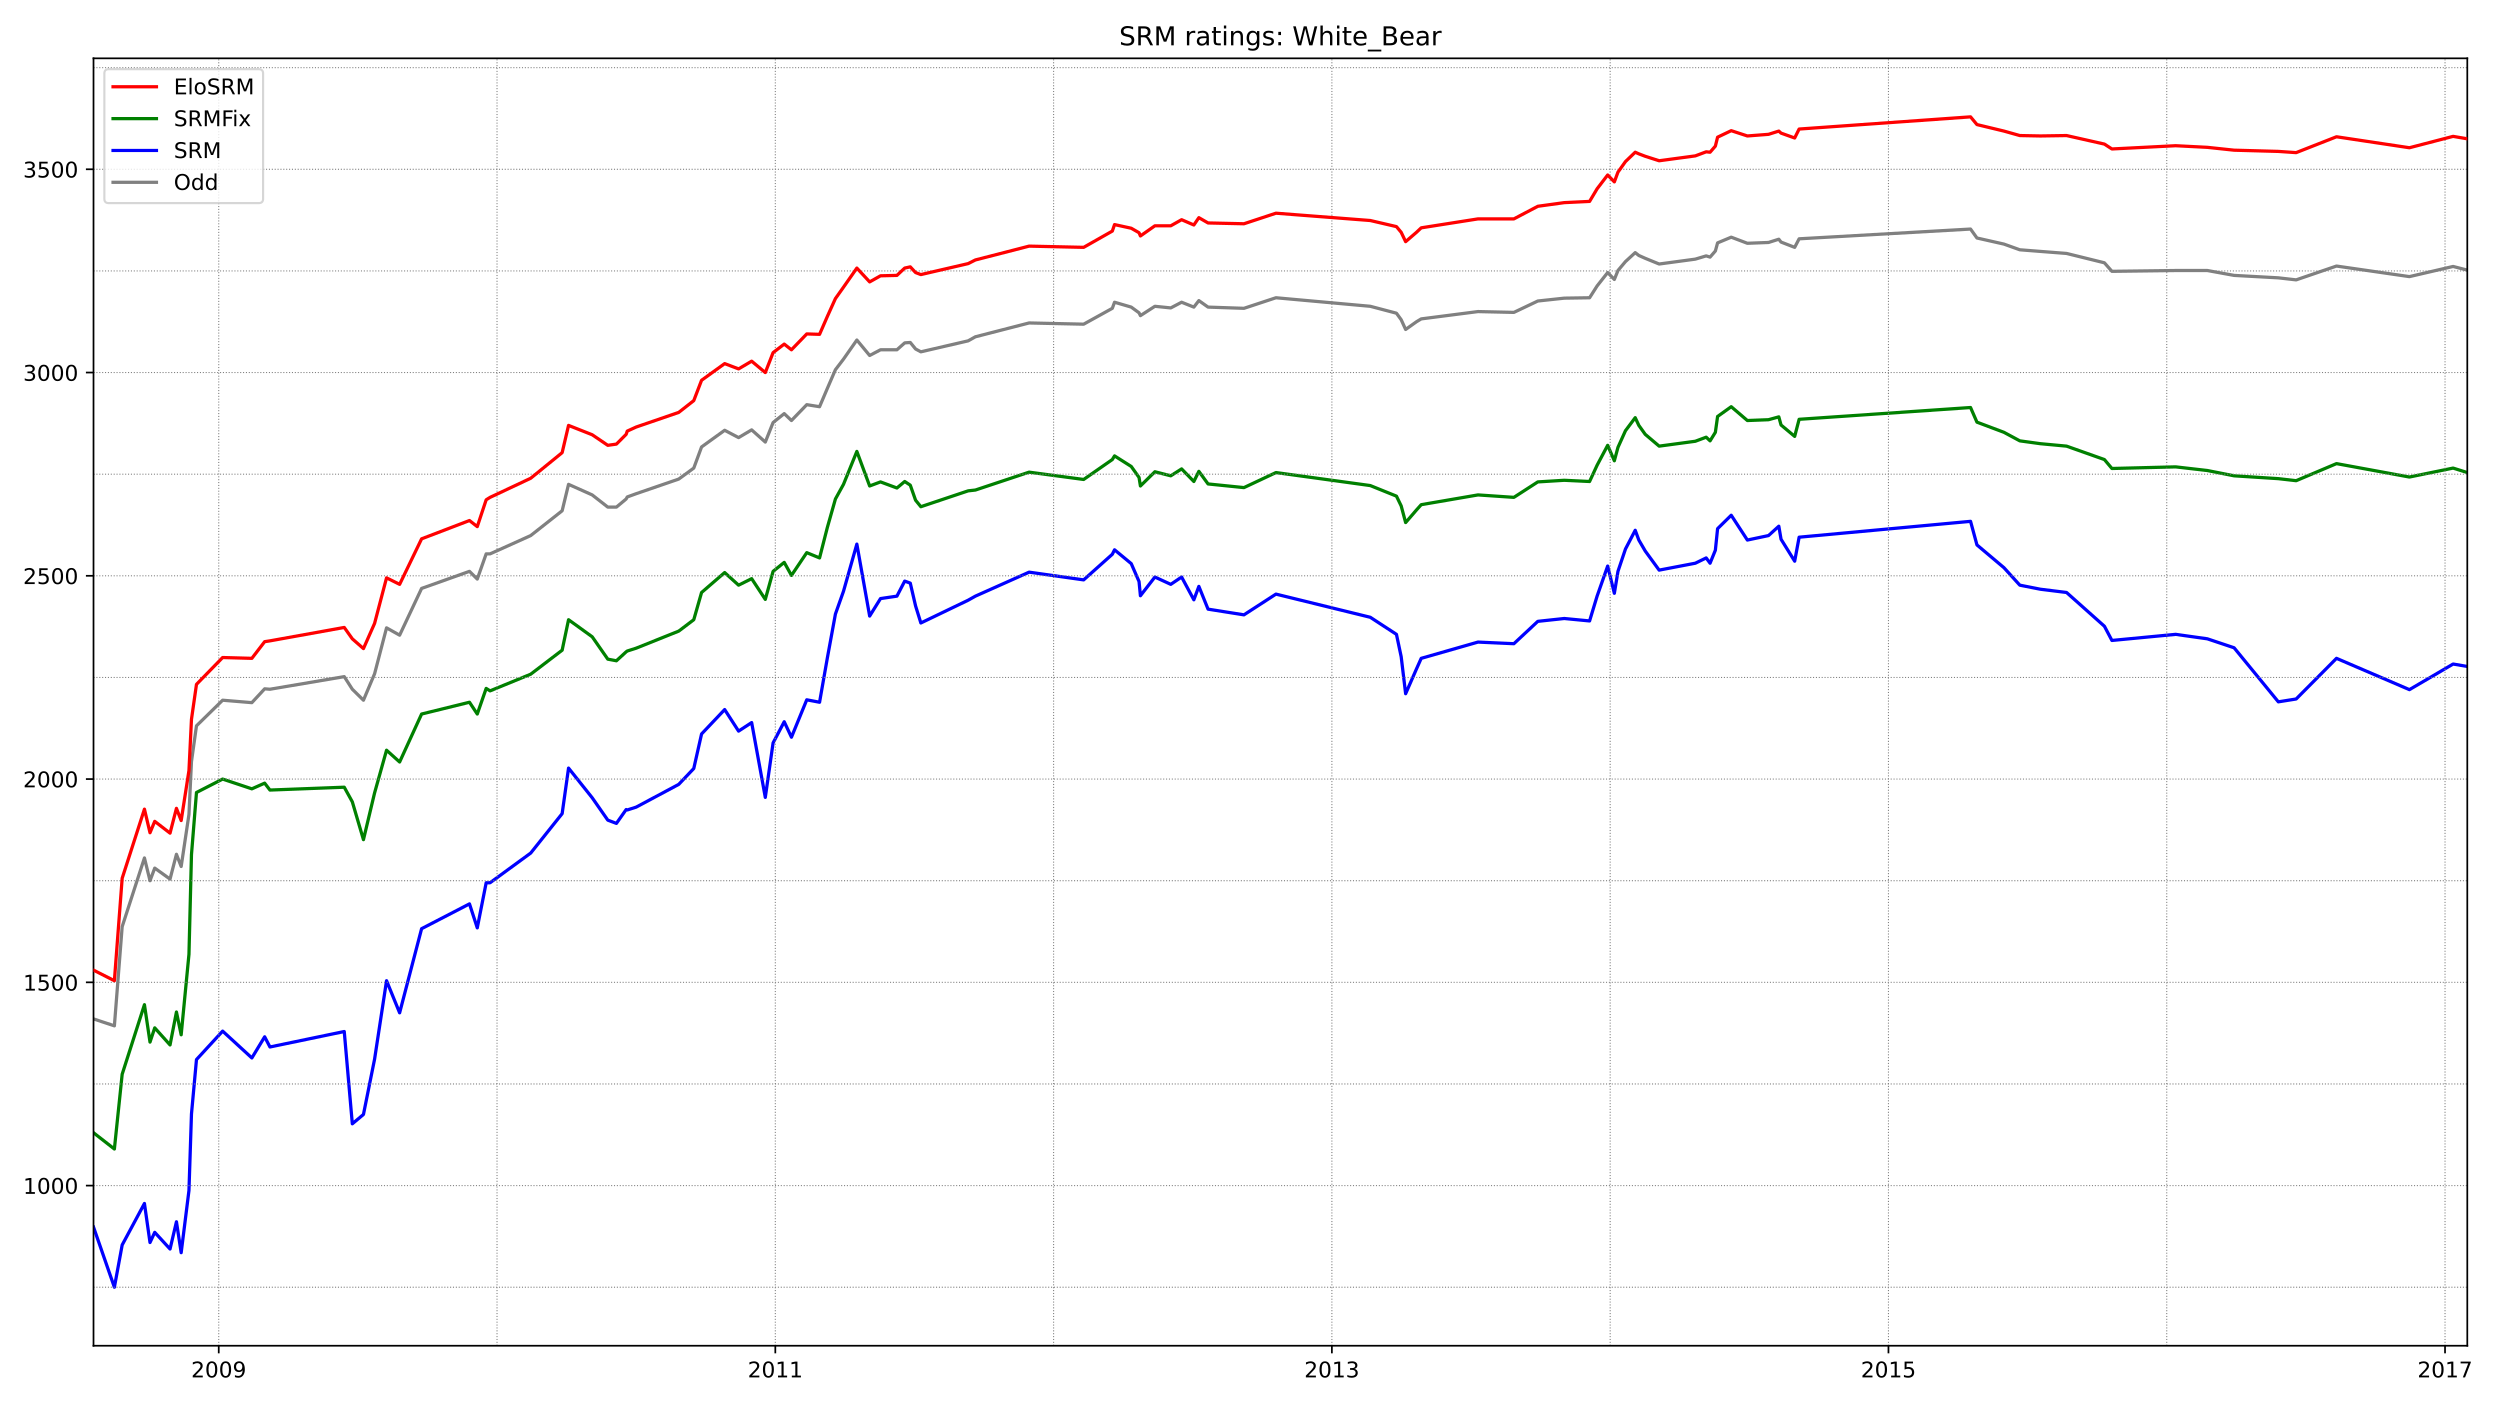 <?xml version="1.0" encoding="utf-8" standalone="no"?>
<!DOCTYPE svg PUBLIC "-//W3C//DTD SVG 1.1//EN"
  "http://www.w3.org/Graphics/SVG/1.1/DTD/svg11.dtd">
<!-- Created with matplotlib (https://matplotlib.org/) -->
<svg height="648pt" version="1.1" viewBox="0 0 1152 648" width="1152pt" xmlns="http://www.w3.org/2000/svg" xmlns:xlink="http://www.w3.org/1999/xlink">
 <defs>
  <style type="text/css">*{stroke-linecap:butt;stroke-linejoin:round;}</style>
 </defs>
 <g id="figure_1">
  <g id="patch_1">
   <path d="M 0 648 
L 1152 648 
L 1152 0 
L 0 0 
z
" style="fill:#ffffff;"/>
  </g>
  <g id="axes_1">
   <g id="patch_2">
    <path d="M 43.09 620.12 
L 1136.928 620.12 
L 1136.928 26.88 
L 43.09 26.88 
z
" style="fill:#ffffff;"/>
   </g>
   <g id="line2d_1">
    <path clip-path="url(#p2e52fa530f)" d="M 43.09 469.52 
L 52.708 472.704 
L 56.298 426.997 
L 66.557 395.339 
L 69.122 405.829 
L 71.302 400.022 
L 78.354 405.08 
L 81.304 393.653 
L 83.484 399.273 
L 87.074 375.295 
L 88.228 350.943 
L 90.537 334.459 
L 102.591 322.657 
L 116.055 323.781 
L 121.954 317.412 
L 124.391 317.599 
L 158.629 311.792 
L 162.348 317.599 
L 167.477 322.657 
L 172.607 310.481 
L 178.121 289.313 
L 184.148 292.685 
L 194.278 271.143 
L 216.334 263.275 
L 219.925 266.834 
L 224.029 255.22 
L 225.824 255.22 
L 244.546 246.79 
L 259.036 235.364 
L 261.986 223.187 
L 272.886 228.058 
L 280.067 233.678 
L 284.042 233.678 
L 288.53 229.931 
L 289.043 228.994 
L 293.147 227.496 
L 312.767 220.752 
L 319.691 215.694 
L 323.282 205.953 
L 333.925 198.273 
L 340.337 201.645 
L 346.364 198.086 
L 352.648 203.706 
L 356.238 194.714 
L 361.367 190.593 
L 364.702 193.777 
L 371.754 186.472 
L 377.653 187.408 
L 381.244 178.979 
L 384.963 170.362 
L 388.681 165.491 
L 394.837 156.687 
L 400.735 163.805 
L 405.736 161.183 
L 413.302 161.183 
L 416.893 157.998 
L 419.458 157.811 
L 421.894 160.808 
L 424.33 162.119 
L 446.13 157.062 
L 449.464 155.188 
L 474.214 148.819 
L 499.348 149.381 
L 512.556 142.076 
L 513.582 139.266 
L 521.276 141.514 
L 524.866 144.136 
L 525.507 145.447 
L 532.175 141.139 
L 539.485 141.888 
L 544.486 139.266 
L 550.128 141.514 
L 552.436 138.516 
L 556.668 141.514 
L 573.21 142.076 
L 587.957 137.205 
L 631.429 141.139 
L 643.483 144.323 
L 645.663 147.321 
L 647.715 151.817 
L 652.716 148.257 
L 654.896 146.946 
L 681.055 143.574 
L 697.598 143.949 
L 708.626 138.704 
L 720.808 137.392 
L 732.477 137.205 
L 735.94 131.773 
L 740.813 125.591 
L 743.89 128.776 
L 745.557 124.654 
L 749.02 120.533 
L 753.508 116.412 
L 755.175 117.723 
L 758.124 119.035 
L 764.536 121.657 
L 781.206 119.409 
L 786.208 117.911 
L 788.003 118.473 
L 790.439 115.663 
L 791.465 111.916 
L 797.749 109.294 
L 805.186 112.104 
L 814.932 111.729 
L 819.677 110.23 
L 820.703 111.542 
L 826.986 113.977 
L 829.038 110.043 
L 908.03 105.547 
L 910.979 109.668 
L 923.418 112.478 
L 930.728 115.101 
L 940.217 115.85 
L 952.271 116.787 
L 969.711 121.095 
L 973.173 125.029 
L 1002.539 124.654 
L 1017.157 124.654 
L 1029.468 126.902 
L 1049.857 128.026 
L 1058.064 128.963 
L 1076.658 122.594 
L 1110.256 127.464 
L 1130.388 122.781 
L 1136.928 124.467 
" style="fill:none;stroke:#808080;stroke-linecap:square;stroke-width:1.5;"/>
   </g>
   <g id="line2d_2">
    <path clip-path="url(#p2e52fa530f)" d="M 43.09 565.43 
L 52.708 593.155 
L 56.298 573.673 
L 66.557 554.566 
L 69.122 572.549 
L 71.302 567.866 
L 78.354 575.546 
L 81.304 562.995 
L 83.484 577.232 
L 87.074 548.571 
L 88.228 513.354 
L 90.537 488.252 
L 102.591 475.14 
L 116.055 487.503 
L 121.954 477.762 
L 124.391 482.445 
L 158.629 475.327 
L 162.348 517.85 
L 167.477 513.541 
L 172.607 488.065 
L 178.121 451.911 
L 184.148 466.71 
L 194.278 427.934 
L 216.334 416.507 
L 219.925 427.559 
L 224.029 406.766 
L 225.824 406.766 
L 244.546 393.091 
L 259.036 374.921 
L 261.986 353.94 
L 272.886 367.615 
L 280.067 377.918 
L 284.042 379.417 
L 288.53 373.048 
L 289.043 373.235 
L 293.147 371.924 
L 312.767 361.433 
L 319.691 354.128 
L 323.282 338.205 
L 333.925 326.966 
L 340.337 336.894 
L 346.364 332.96 
L 352.648 367.428 
L 356.238 342.326 
L 361.367 332.585 
L 364.702 339.704 
L 371.754 322.47 
L 377.653 323.594 
L 381.244 303.175 
L 384.963 282.944 
L 388.681 272.454 
L 394.837 250.724 
L 400.735 283.881 
L 405.736 275.826 
L 413.302 274.702 
L 416.893 267.771 
L 419.458 268.707 
L 421.894 279.198 
L 424.33 287.065 
L 446.13 276.575 
L 449.464 274.702 
L 474.214 263.65 
L 499.348 267.209 
L 512.556 255.407 
L 513.582 253.347 
L 521.276 259.716 
L 524.866 267.958 
L 525.507 274.514 
L 532.175 265.898 
L 539.485 269.269 
L 544.486 265.898 
L 550.128 276.388 
L 552.436 270.206 
L 556.668 280.696 
L 573.21 283.319 
L 587.957 273.765 
L 631.429 284.443 
L 643.483 292.31 
L 645.663 302.613 
L 647.715 319.66 
L 652.716 308.233 
L 654.896 303.363 
L 681.055 295.87 
L 697.598 296.619 
L 708.626 286.316 
L 720.808 285.005 
L 732.477 286.129 
L 735.94 274.702 
L 740.813 260.84 
L 743.89 273.391 
L 745.557 263.275 
L 749.02 252.972 
L 753.508 244.355 
L 755.175 248.851 
L 758.124 253.909 
L 764.536 262.713 
L 781.206 259.528 
L 786.208 257.093 
L 788.003 259.528 
L 790.439 253.534 
L 791.465 243.606 
L 797.749 237.424 
L 805.186 248.851 
L 814.932 246.79 
L 819.677 242.482 
L 820.703 248.476 
L 826.986 258.592 
L 829.038 247.54 
L 908.03 240.234 
L 910.979 251.099 
L 923.418 261.589 
L 930.728 269.644 
L 940.217 271.517 
L 952.271 273.016 
L 969.711 288.564 
L 973.173 295.12 
L 1002.539 292.31 
L 1017.157 294.371 
L 1029.468 298.492 
L 1049.857 323.406 
L 1058.064 322.095 
L 1076.658 303.363 
L 1110.256 317.787 
L 1130.388 305.985 
L 1136.928 307.109 
" style="fill:none;stroke:#0000ff;stroke-linecap:square;stroke-width:1.5;"/>
   </g>
   <g id="matplotlib.axis_1">
    <g id="xtick_1">
     <g id="line2d_3">
      <defs>
       <path d="M 0 0 
L 0 3.5 
" id="mf85644566a" style="stroke:#000000;stroke-width:0.8;"/>
      </defs>
      <g>
       <use style="stroke:#000000;stroke-width:0.8;" x="100.795" xlink:href="#mf85644566a" y="620.12"/>
      </g>
     </g>
     <g id="text_1">
      <!-- 2009 -->
      <g transform="translate(88.07 634.718)scale(0.1 -0.1)">
       <defs>
        <path d="M 19.188 8.297 
L 53.609 8.297 
L 53.609 0 
L 7.328 0 
L 7.328 8.297 
Q 12.938 14.109 22.625 23.891 
Q 32.328 33.688 34.812 36.531 
Q 39.547 41.844 41.422 45.531 
Q 43.312 49.219 43.312 52.781 
Q 43.312 58.594 39.234 62.25 
Q 35.156 65.922 28.609 65.922 
Q 23.969 65.922 18.812 64.312 
Q 13.672 62.703 7.812 59.422 
L 7.812 69.391 
Q 13.766 71.781 18.938 73 
Q 24.125 74.219 28.422 74.219 
Q 39.75 74.219 46.484 68.547 
Q 53.219 62.891 53.219 53.422 
Q 53.219 48.922 51.531 44.891 
Q 49.859 40.875 45.406 35.406 
Q 44.188 33.984 37.641 27.219 
Q 31.109 20.453 19.188 8.297 
z
" id="DejaVuSans-50"/>
        <path d="M 31.781 66.406 
Q 24.172 66.406 20.328 58.906 
Q 16.5 51.422 16.5 36.375 
Q 16.5 21.391 20.328 13.891 
Q 24.172 6.391 31.781 6.391 
Q 39.453 6.391 43.281 13.891 
Q 47.125 21.391 47.125 36.375 
Q 47.125 51.422 43.281 58.906 
Q 39.453 66.406 31.781 66.406 
z
M 31.781 74.219 
Q 44.047 74.219 50.516 64.516 
Q 56.984 54.828 56.984 36.375 
Q 56.984 17.969 50.516 8.266 
Q 44.047 -1.422 31.781 -1.422 
Q 19.531 -1.422 13.062 8.266 
Q 6.594 17.969 6.594 36.375 
Q 6.594 54.828 13.062 64.516 
Q 19.531 74.219 31.781 74.219 
z
" id="DejaVuSans-48"/>
        <path d="M 10.984 1.516 
L 10.984 10.5 
Q 14.703 8.734 18.5 7.812 
Q 22.312 6.891 25.984 6.891 
Q 35.75 6.891 40.891 13.453 
Q 46.047 20.016 46.781 33.406 
Q 43.953 29.203 39.594 26.953 
Q 35.25 24.703 29.984 24.703 
Q 19.047 24.703 12.672 31.312 
Q 6.297 37.938 6.297 49.422 
Q 6.297 60.641 12.938 67.422 
Q 19.578 74.219 30.609 74.219 
Q 43.266 74.219 49.922 64.516 
Q 56.594 54.828 56.594 36.375 
Q 56.594 19.141 48.406 8.859 
Q 40.234 -1.422 26.422 -1.422 
Q 22.703 -1.422 18.891 -0.688 
Q 15.094 0.047 10.984 1.516 
z
M 30.609 32.422 
Q 37.25 32.422 41.125 36.953 
Q 45.016 41.5 45.016 49.422 
Q 45.016 57.281 41.125 61.844 
Q 37.25 66.406 30.609 66.406 
Q 23.969 66.406 20.094 61.844 
Q 16.219 57.281 16.219 49.422 
Q 16.219 41.5 20.094 36.953 
Q 23.969 32.422 30.609 32.422 
z
" id="DejaVuSans-57"/>
       </defs>
       <use xlink:href="#DejaVuSans-50"/>
       <use x="63.623" xlink:href="#DejaVuSans-48"/>
       <use x="127.246" xlink:href="#DejaVuSans-48"/>
       <use x="190.869" xlink:href="#DejaVuSans-57"/>
      </g>
     </g>
    </g>
    <g id="xtick_2">
     <g id="line2d_4">
      <g>
       <use style="stroke:#000000;stroke-width:0.8;" x="357.264" xlink:href="#mf85644566a" y="620.12"/>
      </g>
     </g>
     <g id="text_2">
      <!-- 2011 -->
      <g transform="translate(344.539 634.718)scale(0.1 -0.1)">
       <defs>
        <path d="M 12.406 8.297 
L 28.516 8.297 
L 28.516 63.922 
L 10.984 60.406 
L 10.984 69.391 
L 28.422 72.906 
L 38.281 72.906 
L 38.281 8.297 
L 54.391 8.297 
L 54.391 0 
L 12.406 0 
z
" id="DejaVuSans-49"/>
       </defs>
       <use xlink:href="#DejaVuSans-50"/>
       <use x="63.623" xlink:href="#DejaVuSans-48"/>
       <use x="127.246" xlink:href="#DejaVuSans-49"/>
       <use x="190.869" xlink:href="#DejaVuSans-49"/>
      </g>
     </g>
    </g>
    <g id="xtick_3">
     <g id="line2d_5">
      <g>
       <use style="stroke:#000000;stroke-width:0.8;" x="613.732" xlink:href="#mf85644566a" y="620.12"/>
      </g>
     </g>
     <g id="text_3">
      <!-- 2013 -->
      <g transform="translate(601.007 634.718)scale(0.1 -0.1)">
       <defs>
        <path d="M 40.578 39.312 
Q 47.656 37.797 51.625 33 
Q 55.609 28.219 55.609 21.188 
Q 55.609 10.406 48.188 4.484 
Q 40.766 -1.422 27.094 -1.422 
Q 22.516 -1.422 17.656 -0.516 
Q 12.797 0.391 7.625 2.203 
L 7.625 11.719 
Q 11.719 9.328 16.594 8.109 
Q 21.484 6.891 26.812 6.891 
Q 36.078 6.891 40.938 10.547 
Q 45.797 14.203 45.797 21.188 
Q 45.797 27.641 41.281 31.266 
Q 36.766 34.906 28.719 34.906 
L 20.219 34.906 
L 20.219 43.016 
L 29.109 43.016 
Q 36.375 43.016 40.234 45.922 
Q 44.094 48.828 44.094 54.297 
Q 44.094 59.906 40.109 62.906 
Q 36.141 65.922 28.719 65.922 
Q 24.656 65.922 20.016 65.031 
Q 15.375 64.156 9.812 62.312 
L 9.812 71.094 
Q 15.438 72.656 20.344 73.438 
Q 25.25 74.219 29.594 74.219 
Q 40.828 74.219 47.359 69.109 
Q 53.906 64.016 53.906 55.328 
Q 53.906 49.266 50.438 45.094 
Q 46.969 40.922 40.578 39.312 
z
" id="DejaVuSans-51"/>
       </defs>
       <use xlink:href="#DejaVuSans-50"/>
       <use x="63.623" xlink:href="#DejaVuSans-48"/>
       <use x="127.246" xlink:href="#DejaVuSans-49"/>
       <use x="190.869" xlink:href="#DejaVuSans-51"/>
      </g>
     </g>
    </g>
    <g id="xtick_4">
     <g id="line2d_6">
      <g>
       <use style="stroke:#000000;stroke-width:0.8;" x="870.201" xlink:href="#mf85644566a" y="620.12"/>
      </g>
     </g>
     <g id="text_4">
      <!-- 2015 -->
      <g transform="translate(857.476 634.718)scale(0.1 -0.1)">
       <defs>
        <path d="M 10.797 72.906 
L 49.516 72.906 
L 49.516 64.594 
L 19.828 64.594 
L 19.828 46.734 
Q 21.969 47.469 24.109 47.828 
Q 26.266 48.188 28.422 48.188 
Q 40.625 48.188 47.75 41.5 
Q 54.891 34.812 54.891 23.391 
Q 54.891 11.625 47.562 5.094 
Q 40.234 -1.422 26.906 -1.422 
Q 22.312 -1.422 17.547 -0.641 
Q 12.797 0.141 7.719 1.703 
L 7.719 11.625 
Q 12.109 9.234 16.797 8.062 
Q 21.484 6.891 26.703 6.891 
Q 35.156 6.891 40.078 11.328 
Q 45.016 15.766 45.016 23.391 
Q 45.016 31 40.078 35.438 
Q 35.156 39.891 26.703 39.891 
Q 22.75 39.891 18.812 39.016 
Q 14.891 38.141 10.797 36.281 
z
" id="DejaVuSans-53"/>
       </defs>
       <use xlink:href="#DejaVuSans-50"/>
       <use x="63.623" xlink:href="#DejaVuSans-48"/>
       <use x="127.246" xlink:href="#DejaVuSans-49"/>
       <use x="190.869" xlink:href="#DejaVuSans-53"/>
      </g>
     </g>
    </g>
    <g id="xtick_5">
     <g id="line2d_7">
      <g>
       <use style="stroke:#000000;stroke-width:0.8;" x="1126.67" xlink:href="#mf85644566a" y="620.12"/>
      </g>
     </g>
     <g id="text_5">
      <!-- 2017 -->
      <g transform="translate(1113.945 634.718)scale(0.1 -0.1)">
       <defs>
        <path d="M 8.203 72.906 
L 55.078 72.906 
L 55.078 68.703 
L 28.609 0 
L 18.312 0 
L 43.219 64.594 
L 8.203 64.594 
z
" id="DejaVuSans-55"/>
       </defs>
       <use xlink:href="#DejaVuSans-50"/>
       <use x="63.623" xlink:href="#DejaVuSans-48"/>
       <use x="127.246" xlink:href="#DejaVuSans-49"/>
       <use x="190.869" xlink:href="#DejaVuSans-55"/>
      </g>
     </g>
    </g>
   </g>
   <g id="matplotlib.axis_2">
    <g id="ytick_1">
     <g id="line2d_8">
      <defs>
       <path d="M 0 0 
L -3.5 0 
" id="m50515bad75" style="stroke:#000000;stroke-width:0.8;"/>
      </defs>
      <g>
       <use style="stroke:#000000;stroke-width:0.8;" x="43.09" xlink:href="#m50515bad75" y="546.323"/>
      </g>
     </g>
     <g id="text_6">
      <!-- 1000 -->
      <g transform="translate(10.64 550.122)scale(0.1 -0.1)">
       <use xlink:href="#DejaVuSans-49"/>
       <use x="63.623" xlink:href="#DejaVuSans-48"/>
       <use x="127.246" xlink:href="#DejaVuSans-48"/>
       <use x="190.869" xlink:href="#DejaVuSans-48"/>
      </g>
     </g>
    </g>
    <g id="ytick_2">
     <g id="line2d_9">
      <g>
       <use style="stroke:#000000;stroke-width:0.8;" x="43.09" xlink:href="#m50515bad75" y="452.661"/>
      </g>
     </g>
     <g id="text_7">
      <!-- 1500 -->
      <g transform="translate(10.64 456.46)scale(0.1 -0.1)">
       <use xlink:href="#DejaVuSans-49"/>
       <use x="63.623" xlink:href="#DejaVuSans-53"/>
       <use x="127.246" xlink:href="#DejaVuSans-48"/>
       <use x="190.869" xlink:href="#DejaVuSans-48"/>
      </g>
     </g>
    </g>
    <g id="ytick_3">
     <g id="line2d_10">
      <g>
       <use style="stroke:#000000;stroke-width:0.8;" x="43.09" xlink:href="#m50515bad75" y="358.998"/>
      </g>
     </g>
     <g id="text_8">
      <!-- 2000 -->
      <g transform="translate(10.64 362.797)scale(0.1 -0.1)">
       <use xlink:href="#DejaVuSans-50"/>
       <use x="63.623" xlink:href="#DejaVuSans-48"/>
       <use x="127.246" xlink:href="#DejaVuSans-48"/>
       <use x="190.869" xlink:href="#DejaVuSans-48"/>
      </g>
     </g>
    </g>
    <g id="ytick_4">
     <g id="line2d_11">
      <g>
       <use style="stroke:#000000;stroke-width:0.8;" x="43.09" xlink:href="#m50515bad75" y="265.336"/>
      </g>
     </g>
     <g id="text_9">
      <!-- 2500 -->
      <g transform="translate(10.64 269.135)scale(0.1 -0.1)">
       <use xlink:href="#DejaVuSans-50"/>
       <use x="63.623" xlink:href="#DejaVuSans-53"/>
       <use x="127.246" xlink:href="#DejaVuSans-48"/>
       <use x="190.869" xlink:href="#DejaVuSans-48"/>
      </g>
     </g>
    </g>
    <g id="ytick_5">
     <g id="line2d_12">
      <g>
       <use style="stroke:#000000;stroke-width:0.8;" x="43.09" xlink:href="#m50515bad75" y="171.673"/>
      </g>
     </g>
     <g id="text_10">
      <!-- 3000 -->
      <g transform="translate(10.64 175.472)scale(0.1 -0.1)">
       <use xlink:href="#DejaVuSans-51"/>
       <use x="63.623" xlink:href="#DejaVuSans-48"/>
       <use x="127.246" xlink:href="#DejaVuSans-48"/>
       <use x="190.869" xlink:href="#DejaVuSans-48"/>
      </g>
     </g>
    </g>
    <g id="ytick_6">
     <g id="line2d_13">
      <g>
       <use style="stroke:#000000;stroke-width:0.8;" x="43.09" xlink:href="#m50515bad75" y="78.01"/>
      </g>
     </g>
     <g id="text_11">
      <!-- 3500 -->
      <g transform="translate(10.64 81.81)scale(0.1 -0.1)">
       <use xlink:href="#DejaVuSans-51"/>
       <use x="63.623" xlink:href="#DejaVuSans-53"/>
       <use x="127.246" xlink:href="#DejaVuSans-48"/>
       <use x="190.869" xlink:href="#DejaVuSans-48"/>
      </g>
     </g>
    </g>
   </g>
   <g id="line2d_14">
    <path clip-path="url(#p2e52fa530f)" d="M 43.09 521.971 
L 52.708 529.464 
L 56.298 494.996 
L 66.557 462.964 
L 69.122 480.197 
L 71.302 473.641 
L 78.354 481.509 
L 81.304 466.335 
L 83.484 476.826 
L 87.074 439.735 
L 88.228 393.841 
L 90.537 365.18 
L 102.591 358.998 
L 116.055 363.494 
L 121.954 360.871 
L 124.391 364.056 
L 158.629 362.745 
L 162.348 369.488 
L 167.477 386.91 
L 172.607 365.367 
L 178.121 345.698 
L 184.148 351.13 
L 194.278 329.026 
L 216.334 323.594 
L 219.925 329.026 
L 224.029 317.225 
L 225.824 318.349 
L 244.546 310.668 
L 259.036 299.616 
L 261.986 285.567 
L 272.886 293.434 
L 280.067 303.737 
L 284.042 304.486 
L 288.53 300.365 
L 289.043 299.991 
L 293.147 298.679 
L 312.767 290.812 
L 319.691 285.567 
L 323.282 273.016 
L 333.925 263.837 
L 340.337 269.644 
L 346.364 266.647 
L 352.648 276.2 
L 356.238 263.275 
L 361.367 259.154 
L 364.702 265.148 
L 371.754 254.658 
L 377.653 257.093 
L 381.244 243.044 
L 384.963 229.931 
L 388.681 223.187 
L 394.837 208.014 
L 400.735 223.937 
L 405.736 222.063 
L 413.302 224.873 
L 416.893 221.876 
L 419.458 223.562 
L 421.894 230.493 
L 424.33 233.49 
L 446.13 226.185 
L 449.464 225.81 
L 474.214 217.568 
L 499.348 220.939 
L 512.556 211.761 
L 513.582 210.075 
L 521.276 214.945 
L 524.866 220.003 
L 525.507 223.937 
L 532.175 217.38 
L 539.485 219.254 
L 544.486 216.069 
L 550.128 221.876 
L 552.436 217.193 
L 556.668 223 
L 573.21 224.686 
L 587.957 217.755 
L 631.429 223.749 
L 643.483 228.62 
L 645.663 233.116 
L 647.715 240.796 
L 652.716 234.989 
L 654.896 232.554 
L 681.055 228.058 
L 697.598 229.182 
L 708.626 222.063 
L 720.808 221.314 
L 732.477 221.876 
L 735.94 214.383 
L 740.813 205.204 
L 743.89 212.323 
L 745.557 206.141 
L 749.02 198.46 
L 753.508 192.466 
L 755.175 196.025 
L 758.124 200.146 
L 764.536 205.579 
L 781.206 203.331 
L 786.208 201.458 
L 788.003 203.144 
L 790.439 199.21 
L 791.465 191.904 
L 797.749 187.408 
L 805.186 193.777 
L 814.932 193.403 
L 819.677 192.091 
L 820.703 195.838 
L 826.986 201.083 
L 829.038 193.215 
L 908.03 187.783 
L 910.979 194.527 
L 923.418 199.21 
L 930.728 203.144 
L 940.217 204.455 
L 952.271 205.579 
L 969.711 211.761 
L 973.173 215.882 
L 1002.539 215.132 
L 1017.157 216.818 
L 1029.468 219.254 
L 1049.857 220.565 
L 1058.064 221.501 
L 1076.658 213.634 
L 1110.256 219.816 
L 1130.388 215.694 
L 1136.928 217.755 
" style="fill:none;stroke:#008000;stroke-linecap:square;stroke-width:1.5;"/>
   </g>
   <g id="line2d_15">
    <path clip-path="url(#p2e52fa530f)" d="M 43.09 593.155 
L 1136.928 593.155 
" style="fill:none;stroke:#808080;stroke-dasharray:0.5,0.825;stroke-dashoffset:0;stroke-width:0.5;"/>
   </g>
   <g id="line2d_16">
    <path clip-path="url(#p2e52fa530f)" d="M 43.09 546.323 
L 1136.928 546.323 
" style="fill:none;stroke:#808080;stroke-dasharray:0.5,0.825;stroke-dashoffset:0;stroke-width:0.5;"/>
   </g>
   <g id="line2d_17">
    <path clip-path="url(#p2e52fa530f)" d="M 43.09 499.492 
L 1136.928 499.492 
" style="fill:none;stroke:#808080;stroke-dasharray:0.5,0.825;stroke-dashoffset:0;stroke-width:0.5;"/>
   </g>
   <g id="line2d_18">
    <path clip-path="url(#p2e52fa530f)" d="M 43.09 452.661 
L 1136.928 452.661 
" style="fill:none;stroke:#808080;stroke-dasharray:0.5,0.825;stroke-dashoffset:0;stroke-width:0.5;"/>
   </g>
   <g id="line2d_19">
    <path clip-path="url(#p2e52fa530f)" d="M 43.09 405.829 
L 1136.928 405.829 
" style="fill:none;stroke:#808080;stroke-dasharray:0.5,0.825;stroke-dashoffset:0;stroke-width:0.5;"/>
   </g>
   <g id="line2d_20">
    <path clip-path="url(#p2e52fa530f)" d="M 43.09 358.998 
L 1136.928 358.998 
" style="fill:none;stroke:#808080;stroke-dasharray:0.5,0.825;stroke-dashoffset:0;stroke-width:0.5;"/>
   </g>
   <g id="line2d_21">
    <path clip-path="url(#p2e52fa530f)" d="M 43.09 312.167 
L 1136.928 312.167 
" style="fill:none;stroke:#808080;stroke-dasharray:0.5,0.825;stroke-dashoffset:0;stroke-width:0.5;"/>
   </g>
   <g id="line2d_22">
    <path clip-path="url(#p2e52fa530f)" d="M 43.09 265.336 
L 1136.928 265.336 
" style="fill:none;stroke:#808080;stroke-dasharray:0.5,0.825;stroke-dashoffset:0;stroke-width:0.5;"/>
   </g>
   <g id="line2d_23">
    <path clip-path="url(#p2e52fa530f)" d="M 43.09 218.504 
L 1136.928 218.504 
" style="fill:none;stroke:#808080;stroke-dasharray:0.5,0.825;stroke-dashoffset:0;stroke-width:0.5;"/>
   </g>
   <g id="line2d_24">
    <path clip-path="url(#p2e52fa530f)" d="M 43.09 171.673 
L 1136.928 171.673 
" style="fill:none;stroke:#808080;stroke-dasharray:0.5,0.825;stroke-dashoffset:0;stroke-width:0.5;"/>
   </g>
   <g id="line2d_25">
    <path clip-path="url(#p2e52fa530f)" d="M 43.09 124.842 
L 1136.928 124.842 
" style="fill:none;stroke:#808080;stroke-dasharray:0.5,0.825;stroke-dashoffset:0;stroke-width:0.5;"/>
   </g>
   <g id="line2d_26">
    <path clip-path="url(#p2e52fa530f)" d="M 43.09 78.01 
L 1136.928 78.01 
" style="fill:none;stroke:#808080;stroke-dasharray:0.5,0.825;stroke-dashoffset:0;stroke-width:0.5;"/>
   </g>
   <g id="line2d_27">
    <path clip-path="url(#p2e52fa530f)" d="M 43.09 31.179 
L 1136.928 31.179 
" style="fill:none;stroke:#808080;stroke-dasharray:0.5,0.825;stroke-dashoffset:0;stroke-width:0.5;"/>
   </g>
   <g id="line2d_28">
    <path clip-path="url(#p2e52fa530f)" d="M 100.795 620.12 
L 100.795 26.88 
" style="fill:none;stroke:#808080;stroke-dasharray:0.5,0.825;stroke-dashoffset:0;stroke-width:0.5;"/>
   </g>
   <g id="line2d_29">
    <path clip-path="url(#p2e52fa530f)" d="M 229.03 620.12 
L 229.03 26.88 
" style="fill:none;stroke:#808080;stroke-dasharray:0.5,0.825;stroke-dashoffset:0;stroke-width:0.5;"/>
   </g>
   <g id="line2d_30">
    <path clip-path="url(#p2e52fa530f)" d="M 357.264 620.12 
L 357.264 26.88 
" style="fill:none;stroke:#808080;stroke-dasharray:0.5,0.825;stroke-dashoffset:0;stroke-width:0.5;"/>
   </g>
   <g id="line2d_31">
    <path clip-path="url(#p2e52fa530f)" d="M 485.498 620.12 
L 485.498 26.88 
" style="fill:none;stroke:#808080;stroke-dasharray:0.5,0.825;stroke-dashoffset:0;stroke-width:0.5;"/>
   </g>
   <g id="line2d_32">
    <path clip-path="url(#p2e52fa530f)" d="M 613.732 620.12 
L 613.732 26.88 
" style="fill:none;stroke:#808080;stroke-dasharray:0.5,0.825;stroke-dashoffset:0;stroke-width:0.5;"/>
   </g>
   <g id="line2d_33">
    <path clip-path="url(#p2e52fa530f)" d="M 741.967 620.12 
L 741.967 26.88 
" style="fill:none;stroke:#808080;stroke-dasharray:0.5,0.825;stroke-dashoffset:0;stroke-width:0.5;"/>
   </g>
   <g id="line2d_34">
    <path clip-path="url(#p2e52fa530f)" d="M 870.201 620.12 
L 870.201 26.88 
" style="fill:none;stroke:#808080;stroke-dasharray:0.5,0.825;stroke-dashoffset:0;stroke-width:0.5;"/>
   </g>
   <g id="line2d_35">
    <path clip-path="url(#p2e52fa530f)" d="M 998.435 620.12 
L 998.435 26.88 
" style="fill:none;stroke:#808080;stroke-dasharray:0.5,0.825;stroke-dashoffset:0;stroke-width:0.5;"/>
   </g>
   <g id="line2d_36">
    <path clip-path="url(#p2e52fa530f)" d="M 1126.67 620.12 
L 1126.67 26.88 
" style="fill:none;stroke:#808080;stroke-dasharray:0.5,0.825;stroke-dashoffset:0;stroke-width:0.5;"/>
   </g>
   <g id="patch_3">
    <path d="M 43.09 620.12 
L 43.09 26.88 
" style="fill:none;stroke:#000000;stroke-linecap:square;stroke-linejoin:miter;stroke-width:0.8;"/>
   </g>
   <g id="patch_4">
    <path d="M 1136.928 620.12 
L 1136.928 26.88 
" style="fill:none;stroke:#000000;stroke-linecap:square;stroke-linejoin:miter;stroke-width:0.8;"/>
   </g>
   <g id="patch_5">
    <path d="M 43.09 620.12 
L 1136.928 620.12 
" style="fill:none;stroke:#000000;stroke-linecap:square;stroke-linejoin:miter;stroke-width:0.8;"/>
   </g>
   <g id="patch_6">
    <path d="M 43.09 26.88 
L 1136.928 26.88 
" style="fill:none;stroke:#000000;stroke-linecap:square;stroke-linejoin:miter;stroke-width:0.8;"/>
   </g>
   <g id="line2d_37">
    <path clip-path="url(#p2e52fa530f)" d="M 43.09 447.041 
L 52.708 451.911 
L 56.298 404.705 
L 66.557 372.86 
L 69.122 383.725 
L 71.302 378.48 
L 78.354 383.912 
L 81.304 372.486 
L 83.484 378.105 
L 87.074 355.064 
L 88.228 331.461 
L 90.537 315.351 
L 102.591 302.988 
L 116.055 303.363 
L 121.954 295.682 
L 124.391 295.308 
L 158.629 289.126 
L 162.348 294.371 
L 167.477 298.867 
L 172.607 287.253 
L 178.121 266.272 
L 184.148 269.269 
L 194.278 248.289 
L 216.334 239.859 
L 219.925 242.669 
L 224.029 230.306 
L 225.824 229.182 
L 244.546 220.378 
L 259.036 208.576 
L 261.986 196.025 
L 272.886 200.334 
L 280.067 205.204 
L 284.042 204.642 
L 288.53 200.146 
L 289.043 198.648 
L 293.147 196.775 
L 312.767 190.031 
L 319.691 184.598 
L 323.282 175.232 
L 333.925 167.552 
L 340.337 169.987 
L 346.364 166.428 
L 352.648 171.673 
L 356.238 162.494 
L 361.367 158.56 
L 364.702 161.183 
L 371.754 153.877 
L 377.653 154.064 
L 381.244 145.822 
L 384.963 137.58 
L 388.681 132.335 
L 394.837 123.53 
L 400.735 129.899 
L 405.736 127.09 
L 413.302 126.902 
L 416.893 123.53 
L 419.458 122.968 
L 421.894 125.591 
L 424.33 126.528 
L 446.13 121.47 
L 449.464 119.784 
L 474.214 113.415 
L 499.348 113.977 
L 512.556 106.484 
L 513.582 103.487 
L 521.276 105.173 
L 524.866 107.233 
L 525.507 108.732 
L 532.175 104.049 
L 539.485 104.049 
L 544.486 101.239 
L 550.128 103.674 
L 552.436 100.302 
L 556.668 102.737 
L 573.21 103.112 
L 587.957 98.242 
L 631.429 101.613 
L 643.483 104.423 
L 645.663 107.046 
L 647.715 111.354 
L 652.716 107.046 
L 654.896 104.985 
L 681.055 100.864 
L 697.598 100.864 
L 708.626 95.057 
L 720.808 93.371 
L 732.477 92.809 
L 735.94 87.002 
L 740.813 80.633 
L 743.89 83.817 
L 745.557 79.322 
L 749.02 74.451 
L 753.508 70.143 
L 755.175 70.892 
L 758.124 72.016 
L 764.536 74.077 
L 781.206 71.829 
L 786.208 69.955 
L 788.003 70.143 
L 790.439 67.333 
L 791.465 63.212 
L 797.749 60.215 
L 805.186 62.65 
L 814.932 61.9 
L 819.677 60.402 
L 820.703 61.338 
L 826.986 63.586 
L 829.038 59.465 
L 908.03 53.845 
L 910.979 57.405 
L 923.418 60.402 
L 930.728 62.462 
L 940.217 62.65 
L 952.271 62.462 
L 969.711 66.396 
L 973.173 68.644 
L 1002.539 67.146 
L 1017.157 67.895 
L 1029.468 69.206 
L 1049.857 69.768 
L 1058.064 70.33 
L 1076.658 63.024 
L 1110.256 68.082 
L 1130.388 62.837 
L 1136.928 63.961 
" style="fill:none;stroke:#ff0000;stroke-linecap:square;stroke-width:1.5;"/>
   </g>
   <g id="text_12">
    <!-- SRM ratings: White_Bear -->
    <g transform="translate(515.722 20.88)scale(0.12 -0.12)">
     <defs>
      <path d="M 53.516 70.516 
L 53.516 60.891 
Q 47.906 63.578 42.922 64.891 
Q 37.938 66.219 33.297 66.219 
Q 25.25 66.219 20.875 63.094 
Q 16.5 59.969 16.5 54.203 
Q 16.5 49.359 19.406 46.891 
Q 22.312 44.438 30.422 42.922 
L 36.375 41.703 
Q 47.406 39.594 52.656 34.297 
Q 57.906 29 57.906 20.125 
Q 57.906 9.516 50.797 4.047 
Q 43.703 -1.422 29.984 -1.422 
Q 24.812 -1.422 18.969 -0.25 
Q 13.141 0.922 6.891 3.219 
L 6.891 13.375 
Q 12.891 10.016 18.656 8.297 
Q 24.422 6.594 29.984 6.594 
Q 38.422 6.594 43.016 9.906 
Q 47.609 13.234 47.609 19.391 
Q 47.609 24.75 44.312 27.781 
Q 41.016 30.812 33.5 32.328 
L 27.484 33.5 
Q 16.453 35.688 11.516 40.375 
Q 6.594 45.062 6.594 53.422 
Q 6.594 63.094 13.406 68.656 
Q 20.219 74.219 32.172 74.219 
Q 37.312 74.219 42.625 73.281 
Q 47.953 72.359 53.516 70.516 
z
" id="DejaVuSans-83"/>
      <path d="M 44.391 34.188 
Q 47.562 33.109 50.562 29.594 
Q 53.562 26.078 56.594 19.922 
L 66.609 0 
L 56 0 
L 46.688 18.703 
Q 43.062 26.031 39.672 28.422 
Q 36.281 30.812 30.422 30.812 
L 19.672 30.812 
L 19.672 0 
L 9.812 0 
L 9.812 72.906 
L 32.078 72.906 
Q 44.578 72.906 50.734 67.672 
Q 56.891 62.453 56.891 51.906 
Q 56.891 45.016 53.688 40.469 
Q 50.484 35.938 44.391 34.188 
z
M 19.672 64.797 
L 19.672 38.922 
L 32.078 38.922 
Q 39.203 38.922 42.844 42.219 
Q 46.484 45.516 46.484 51.906 
Q 46.484 58.297 42.844 61.547 
Q 39.203 64.797 32.078 64.797 
z
" id="DejaVuSans-82"/>
      <path d="M 9.812 72.906 
L 24.516 72.906 
L 43.109 23.297 
L 61.812 72.906 
L 76.516 72.906 
L 76.516 0 
L 66.891 0 
L 66.891 64.016 
L 48.094 14.016 
L 38.188 14.016 
L 19.391 64.016 
L 19.391 0 
L 9.812 0 
z
" id="DejaVuSans-77"/>
      <path id="DejaVuSans-32"/>
      <path d="M 41.109 46.297 
Q 39.594 47.172 37.812 47.578 
Q 36.031 48 33.891 48 
Q 26.266 48 22.188 43.047 
Q 18.109 38.094 18.109 28.812 
L 18.109 0 
L 9.078 0 
L 9.078 54.688 
L 18.109 54.688 
L 18.109 46.188 
Q 20.953 51.172 25.484 53.578 
Q 30.031 56 36.531 56 
Q 37.453 56 38.578 55.875 
Q 39.703 55.766 41.062 55.516 
z
" id="DejaVuSans-114"/>
      <path d="M 34.281 27.484 
Q 23.391 27.484 19.188 25 
Q 14.984 22.516 14.984 16.5 
Q 14.984 11.719 18.141 8.906 
Q 21.297 6.109 26.703 6.109 
Q 34.188 6.109 38.703 11.406 
Q 43.219 16.703 43.219 25.484 
L 43.219 27.484 
z
M 52.203 31.203 
L 52.203 0 
L 43.219 0 
L 43.219 8.297 
Q 40.141 3.328 35.547 0.953 
Q 30.953 -1.422 24.312 -1.422 
Q 15.922 -1.422 10.953 3.297 
Q 6 8.016 6 15.922 
Q 6 25.141 12.172 29.828 
Q 18.359 34.516 30.609 34.516 
L 43.219 34.516 
L 43.219 35.406 
Q 43.219 41.609 39.141 45 
Q 35.062 48.391 27.688 48.391 
Q 23 48.391 18.547 47.266 
Q 14.109 46.141 10.016 43.891 
L 10.016 52.203 
Q 14.938 54.109 19.578 55.047 
Q 24.219 56 28.609 56 
Q 40.484 56 46.344 49.844 
Q 52.203 43.703 52.203 31.203 
z
" id="DejaVuSans-97"/>
      <path d="M 18.312 70.219 
L 18.312 54.688 
L 36.812 54.688 
L 36.812 47.703 
L 18.312 47.703 
L 18.312 18.016 
Q 18.312 11.328 20.141 9.422 
Q 21.969 7.516 27.594 7.516 
L 36.812 7.516 
L 36.812 0 
L 27.594 0 
Q 17.188 0 13.234 3.875 
Q 9.281 7.766 9.281 18.016 
L 9.281 47.703 
L 2.688 47.703 
L 2.688 54.688 
L 9.281 54.688 
L 9.281 70.219 
z
" id="DejaVuSans-116"/>
      <path d="M 9.422 54.688 
L 18.406 54.688 
L 18.406 0 
L 9.422 0 
z
M 9.422 75.984 
L 18.406 75.984 
L 18.406 64.594 
L 9.422 64.594 
z
" id="DejaVuSans-105"/>
      <path d="M 54.891 33.016 
L 54.891 0 
L 45.906 0 
L 45.906 32.719 
Q 45.906 40.484 42.875 44.328 
Q 39.844 48.188 33.797 48.188 
Q 26.516 48.188 22.312 43.547 
Q 18.109 38.922 18.109 30.906 
L 18.109 0 
L 9.078 0 
L 9.078 54.688 
L 18.109 54.688 
L 18.109 46.188 
Q 21.344 51.125 25.703 53.562 
Q 30.078 56 35.797 56 
Q 45.219 56 50.047 50.172 
Q 54.891 44.344 54.891 33.016 
z
" id="DejaVuSans-110"/>
      <path d="M 45.406 27.984 
Q 45.406 37.75 41.375 43.109 
Q 37.359 48.484 30.078 48.484 
Q 22.859 48.484 18.828 43.109 
Q 14.797 37.75 14.797 27.984 
Q 14.797 18.266 18.828 12.891 
Q 22.859 7.516 30.078 7.516 
Q 37.359 7.516 41.375 12.891 
Q 45.406 18.266 45.406 27.984 
z
M 54.391 6.781 
Q 54.391 -7.172 48.188 -13.984 
Q 42 -20.797 29.203 -20.797 
Q 24.469 -20.797 20.266 -20.094 
Q 16.062 -19.391 12.109 -17.922 
L 12.109 -9.188 
Q 16.062 -11.328 19.922 -12.344 
Q 23.781 -13.375 27.781 -13.375 
Q 36.625 -13.375 41.016 -8.766 
Q 45.406 -4.156 45.406 5.172 
L 45.406 9.625 
Q 42.625 4.781 38.281 2.391 
Q 33.938 0 27.875 0 
Q 17.828 0 11.672 7.656 
Q 5.516 15.328 5.516 27.984 
Q 5.516 40.672 11.672 48.328 
Q 17.828 56 27.875 56 
Q 33.938 56 38.281 53.609 
Q 42.625 51.219 45.406 46.391 
L 45.406 54.688 
L 54.391 54.688 
z
" id="DejaVuSans-103"/>
      <path d="M 44.281 53.078 
L 44.281 44.578 
Q 40.484 46.531 36.375 47.5 
Q 32.281 48.484 27.875 48.484 
Q 21.188 48.484 17.844 46.438 
Q 14.5 44.391 14.5 40.281 
Q 14.5 37.156 16.891 35.375 
Q 19.281 33.594 26.516 31.984 
L 29.594 31.297 
Q 39.156 29.25 43.188 25.516 
Q 47.219 21.781 47.219 15.094 
Q 47.219 7.469 41.188 3.016 
Q 35.156 -1.422 24.609 -1.422 
Q 20.219 -1.422 15.453 -0.562 
Q 10.688 0.297 5.422 2 
L 5.422 11.281 
Q 10.406 8.688 15.234 7.391 
Q 20.062 6.109 24.812 6.109 
Q 31.156 6.109 34.562 8.281 
Q 37.984 10.453 37.984 14.406 
Q 37.984 18.062 35.516 20.016 
Q 33.062 21.969 24.703 23.781 
L 21.578 24.516 
Q 13.234 26.266 9.516 29.906 
Q 5.812 33.547 5.812 39.891 
Q 5.812 47.609 11.281 51.797 
Q 16.75 56 26.812 56 
Q 31.781 56 36.172 55.266 
Q 40.578 54.547 44.281 53.078 
z
" id="DejaVuSans-115"/>
      <path d="M 11.719 12.406 
L 22.016 12.406 
L 22.016 0 
L 11.719 0 
z
M 11.719 51.703 
L 22.016 51.703 
L 22.016 39.312 
L 11.719 39.312 
z
" id="DejaVuSans-58"/>
      <path d="M 3.328 72.906 
L 13.281 72.906 
L 28.609 11.281 
L 43.891 72.906 
L 54.984 72.906 
L 70.312 11.281 
L 85.594 72.906 
L 95.609 72.906 
L 77.297 0 
L 64.891 0 
L 49.516 63.281 
L 33.984 0 
L 21.578 0 
z
" id="DejaVuSans-87"/>
      <path d="M 54.891 33.016 
L 54.891 0 
L 45.906 0 
L 45.906 32.719 
Q 45.906 40.484 42.875 44.328 
Q 39.844 48.188 33.797 48.188 
Q 26.516 48.188 22.312 43.547 
Q 18.109 38.922 18.109 30.906 
L 18.109 0 
L 9.078 0 
L 9.078 75.984 
L 18.109 75.984 
L 18.109 46.188 
Q 21.344 51.125 25.703 53.562 
Q 30.078 56 35.797 56 
Q 45.219 56 50.047 50.172 
Q 54.891 44.344 54.891 33.016 
z
" id="DejaVuSans-104"/>
      <path d="M 56.203 29.594 
L 56.203 25.203 
L 14.891 25.203 
Q 15.484 15.922 20.484 11.062 
Q 25.484 6.203 34.422 6.203 
Q 39.594 6.203 44.453 7.469 
Q 49.312 8.734 54.109 11.281 
L 54.109 2.781 
Q 49.266 0.734 44.188 -0.344 
Q 39.109 -1.422 33.891 -1.422 
Q 20.797 -1.422 13.156 6.188 
Q 5.516 13.812 5.516 26.812 
Q 5.516 40.234 12.766 48.109 
Q 20.016 56 32.328 56 
Q 43.359 56 49.781 48.891 
Q 56.203 41.797 56.203 29.594 
z
M 47.219 32.234 
Q 47.125 39.594 43.094 43.984 
Q 39.062 48.391 32.422 48.391 
Q 24.906 48.391 20.391 44.141 
Q 15.875 39.891 15.188 32.172 
z
" id="DejaVuSans-101"/>
      <path d="M 50.984 -16.609 
L 50.984 -23.578 
L -0.984 -23.578 
L -0.984 -16.609 
z
" id="DejaVuSans-95"/>
      <path d="M 19.672 34.812 
L 19.672 8.109 
L 35.5 8.109 
Q 43.453 8.109 47.281 11.406 
Q 51.125 14.703 51.125 21.484 
Q 51.125 28.328 47.281 31.562 
Q 43.453 34.812 35.5 34.812 
z
M 19.672 64.797 
L 19.672 42.828 
L 34.281 42.828 
Q 41.5 42.828 45.031 45.531 
Q 48.578 48.25 48.578 53.812 
Q 48.578 59.328 45.031 62.062 
Q 41.5 64.797 34.281 64.797 
z
M 9.812 72.906 
L 35.016 72.906 
Q 46.297 72.906 52.391 68.219 
Q 58.5 63.531 58.5 54.891 
Q 58.5 48.188 55.375 44.234 
Q 52.25 40.281 46.188 39.312 
Q 53.469 37.75 57.5 32.781 
Q 61.531 27.828 61.531 20.406 
Q 61.531 10.641 54.891 5.312 
Q 48.25 0 35.984 0 
L 9.812 0 
z
" id="DejaVuSans-66"/>
     </defs>
     <use xlink:href="#DejaVuSans-83"/>
     <use x="63.477" xlink:href="#DejaVuSans-82"/>
     <use x="132.959" xlink:href="#DejaVuSans-77"/>
     <use x="219.238" xlink:href="#DejaVuSans-32"/>
     <use x="251.025" xlink:href="#DejaVuSans-114"/>
     <use x="292.139" xlink:href="#DejaVuSans-97"/>
     <use x="353.418" xlink:href="#DejaVuSans-116"/>
     <use x="392.627" xlink:href="#DejaVuSans-105"/>
     <use x="420.41" xlink:href="#DejaVuSans-110"/>
     <use x="483.789" xlink:href="#DejaVuSans-103"/>
     <use x="547.266" xlink:href="#DejaVuSans-115"/>
     <use x="599.365" xlink:href="#DejaVuSans-58"/>
     <use x="633.057" xlink:href="#DejaVuSans-32"/>
     <use x="664.844" xlink:href="#DejaVuSans-87"/>
     <use x="763.721" xlink:href="#DejaVuSans-104"/>
     <use x="827.1" xlink:href="#DejaVuSans-105"/>
     <use x="854.883" xlink:href="#DejaVuSans-116"/>
     <use x="894.092" xlink:href="#DejaVuSans-101"/>
     <use x="955.615" xlink:href="#DejaVuSans-95"/>
     <use x="1005.615" xlink:href="#DejaVuSans-66"/>
     <use x="1074.219" xlink:href="#DejaVuSans-101"/>
     <use x="1135.742" xlink:href="#DejaVuSans-97"/>
     <use x="1197.021" xlink:href="#DejaVuSans-114"/>
    </g>
   </g>
   <g id="legend_1">
    <g id="patch_7">
     <path d="M 50.09 93.593 
L 119.231 93.593 
Q 121.231 93.593 121.231 91.593 
L 121.231 33.88 
Q 121.231 31.88 119.231 31.88 
L 50.09 31.88 
Q 48.09 31.88 48.09 33.88 
L 48.09 91.593 
Q 48.09 93.593 50.09 93.593 
z
" style="fill:#ffffff;opacity:0.8;stroke:#cccccc;stroke-linejoin:miter;"/>
    </g>
    <g id="line2d_38">
     <path d="M 52.09 39.978 
L 72.09 39.978 
" style="fill:none;stroke:#ff0000;stroke-linecap:square;stroke-width:1.5;"/>
    </g>
    <g id="line2d_39"/>
    <g id="text_13">
     <!-- EloSRM -->
     <g transform="translate(80.09 43.478)scale(0.1 -0.1)">
      <defs>
       <path d="M 9.812 72.906 
L 55.906 72.906 
L 55.906 64.594 
L 19.672 64.594 
L 19.672 43.016 
L 54.391 43.016 
L 54.391 34.719 
L 19.672 34.719 
L 19.672 8.297 
L 56.781 8.297 
L 56.781 0 
L 9.812 0 
z
" id="DejaVuSans-69"/>
       <path d="M 9.422 75.984 
L 18.406 75.984 
L 18.406 0 
L 9.422 0 
z
" id="DejaVuSans-108"/>
       <path d="M 30.609 48.391 
Q 23.391 48.391 19.188 42.75 
Q 14.984 37.109 14.984 27.297 
Q 14.984 17.484 19.156 11.844 
Q 23.344 6.203 30.609 6.203 
Q 37.797 6.203 41.984 11.859 
Q 46.188 17.531 46.188 27.297 
Q 46.188 37.016 41.984 42.703 
Q 37.797 48.391 30.609 48.391 
z
M 30.609 56 
Q 42.328 56 49.016 48.375 
Q 55.719 40.766 55.719 27.297 
Q 55.719 13.875 49.016 6.219 
Q 42.328 -1.422 30.609 -1.422 
Q 18.844 -1.422 12.172 6.219 
Q 5.516 13.875 5.516 27.297 
Q 5.516 40.766 12.172 48.375 
Q 18.844 56 30.609 56 
z
" id="DejaVuSans-111"/>
      </defs>
      <use xlink:href="#DejaVuSans-69"/>
      <use x="63.184" xlink:href="#DejaVuSans-108"/>
      <use x="90.967" xlink:href="#DejaVuSans-111"/>
      <use x="152.148" xlink:href="#DejaVuSans-83"/>
      <use x="215.625" xlink:href="#DejaVuSans-82"/>
      <use x="285.107" xlink:href="#DejaVuSans-77"/>
     </g>
    </g>
    <g id="line2d_40">
     <path d="M 52.09 54.657 
L 72.09 54.657 
" style="fill:none;stroke:#008000;stroke-linecap:square;stroke-width:1.5;"/>
    </g>
    <g id="line2d_41"/>
    <g id="text_14">
     <!-- SRMFix -->
     <g transform="translate(80.09 58.157)scale(0.1 -0.1)">
      <defs>
       <path d="M 9.812 72.906 
L 51.703 72.906 
L 51.703 64.594 
L 19.672 64.594 
L 19.672 43.109 
L 48.578 43.109 
L 48.578 34.812 
L 19.672 34.812 
L 19.672 0 
L 9.812 0 
z
" id="DejaVuSans-70"/>
       <path d="M 54.891 54.688 
L 35.109 28.078 
L 55.906 0 
L 45.312 0 
L 29.391 21.484 
L 13.484 0 
L 2.875 0 
L 24.125 28.609 
L 4.688 54.688 
L 15.281 54.688 
L 29.781 35.203 
L 44.281 54.688 
z
" id="DejaVuSans-120"/>
      </defs>
      <use xlink:href="#DejaVuSans-83"/>
      <use x="63.477" xlink:href="#DejaVuSans-82"/>
      <use x="132.959" xlink:href="#DejaVuSans-77"/>
      <use x="219.238" xlink:href="#DejaVuSans-70"/>
      <use x="269.508" xlink:href="#DejaVuSans-105"/>
      <use x="297.291" xlink:href="#DejaVuSans-120"/>
     </g>
    </g>
    <g id="line2d_42">
     <path d="M 52.09 69.335 
L 72.09 69.335 
" style="fill:none;stroke:#0000ff;stroke-linecap:square;stroke-width:1.5;"/>
    </g>
    <g id="line2d_43"/>
    <g id="text_15">
     <!-- SRM -->
     <g transform="translate(80.09 72.835)scale(0.1 -0.1)">
      <use xlink:href="#DejaVuSans-83"/>
      <use x="63.477" xlink:href="#DejaVuSans-82"/>
      <use x="132.959" xlink:href="#DejaVuSans-77"/>
     </g>
    </g>
    <g id="line2d_44">
     <path d="M 52.09 84.013 
L 72.09 84.013 
" style="fill:none;stroke:#808080;stroke-linecap:square;stroke-width:1.5;"/>
    </g>
    <g id="line2d_45"/>
    <g id="text_16">
     <!-- Odd -->
     <g transform="translate(80.09 87.513)scale(0.1 -0.1)">
      <defs>
       <path d="M 39.406 66.219 
Q 28.656 66.219 22.328 58.203 
Q 16.016 50.203 16.016 36.375 
Q 16.016 22.609 22.328 14.594 
Q 28.656 6.594 39.406 6.594 
Q 50.141 6.594 56.422 14.594 
Q 62.703 22.609 62.703 36.375 
Q 62.703 50.203 56.422 58.203 
Q 50.141 66.219 39.406 66.219 
z
M 39.406 74.219 
Q 54.734 74.219 63.906 63.938 
Q 73.094 53.656 73.094 36.375 
Q 73.094 19.141 63.906 8.859 
Q 54.734 -1.422 39.406 -1.422 
Q 24.031 -1.422 14.812 8.828 
Q 5.609 19.094 5.609 36.375 
Q 5.609 53.656 14.812 63.938 
Q 24.031 74.219 39.406 74.219 
z
" id="DejaVuSans-79"/>
       <path d="M 45.406 46.391 
L 45.406 75.984 
L 54.391 75.984 
L 54.391 0 
L 45.406 0 
L 45.406 8.203 
Q 42.578 3.328 38.25 0.953 
Q 33.938 -1.422 27.875 -1.422 
Q 17.969 -1.422 11.734 6.484 
Q 5.516 14.406 5.516 27.297 
Q 5.516 40.188 11.734 48.094 
Q 17.969 56 27.875 56 
Q 33.938 56 38.25 53.625 
Q 42.578 51.266 45.406 46.391 
z
M 14.797 27.297 
Q 14.797 17.391 18.875 11.75 
Q 22.953 6.109 30.078 6.109 
Q 37.203 6.109 41.297 11.75 
Q 45.406 17.391 45.406 27.297 
Q 45.406 37.203 41.297 42.844 
Q 37.203 48.484 30.078 48.484 
Q 22.953 48.484 18.875 42.844 
Q 14.797 37.203 14.797 27.297 
z
" id="DejaVuSans-100"/>
      </defs>
      <use xlink:href="#DejaVuSans-79"/>
      <use x="78.711" xlink:href="#DejaVuSans-100"/>
      <use x="142.188" xlink:href="#DejaVuSans-100"/>
     </g>
    </g>
   </g>
  </g>
 </g>
 <defs>
  <clipPath id="p2e52fa530f">
   <rect height="593.24" width="1093.838" x="43.09" y="26.88"/>
  </clipPath>
 </defs>
</svg>
